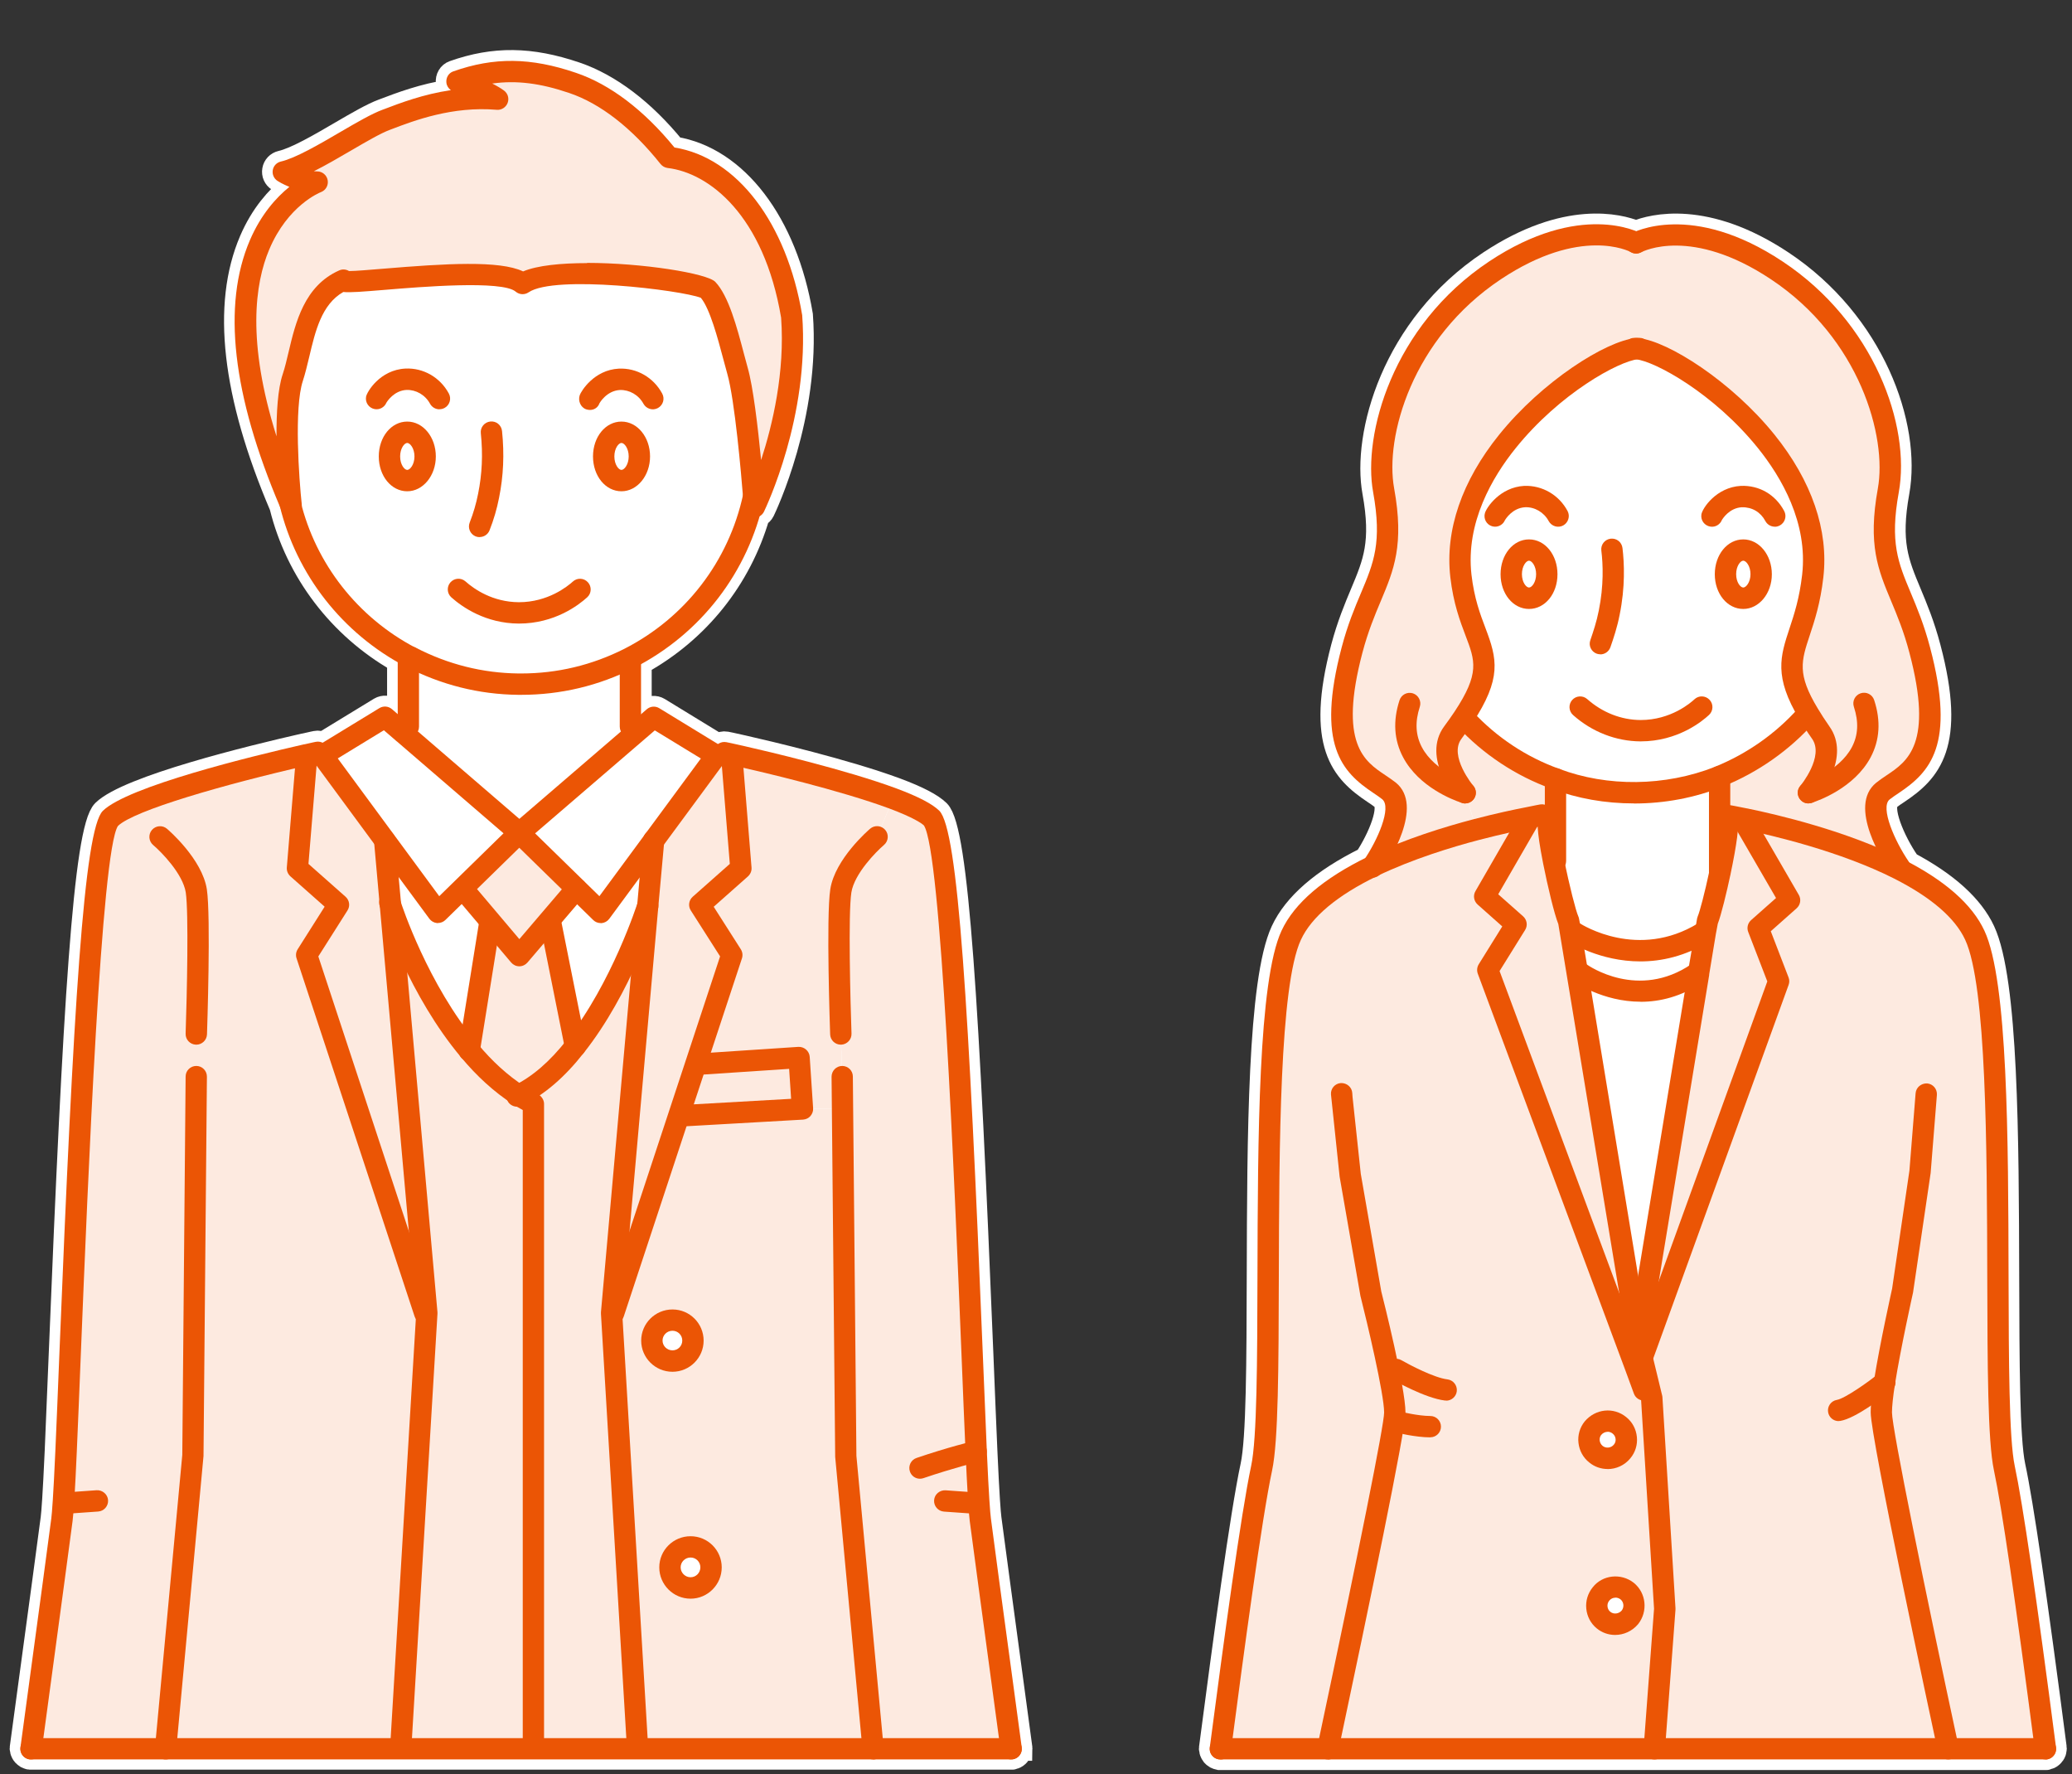 <?xml version="1.0" encoding="UTF-8"?>
<svg id="_レイヤー_1" xmlns="http://www.w3.org/2000/svg" version="1.1" viewBox="0 0 292 250">
  <rect x="0" y="0" width="292" height="250" fill="#333333" stroke="none"/>
  <!-- Generator: Adobe Illustrator 29.4.0, SVG Export Plug-In . SVG Version: 2.1.0 Build 152)  -->
  <defs>
    <style>
      .st0, .st1 {
        fill: #fff;
      }

      .st1 {
        stroke: #fff;
        stroke-miterlimit: 10;
        stroke-width: 3px;
      }

      .st2 {
        fill: #eb5505;
      }

      .st3 {
        fill: #fdeae0;
      }
    </style>
  </defs>
  <g>
    <path class="st1" d="M143.96,246.59c0-.07.04-.13.04-.19,0-.04-.02-.07-.02-.1s0-.07,0-.1l-1.23-9.11c-1.35-10-2.7-19.94-3.12-23.18-.1-.77-.28-3.03-.57-9.47-.17-3.81-.36-8.5-.57-13.72-1.98-48.66-3.46-73.85-6.13-76.49-.98-.96-2.93-1.98-5.98-3.12-7.1-2.64-18.33-5.27-21.59-6.01-1.51-.35-2.43-.53-2.43-.53-.42-.08-.83.03-1.16.27l-8.29-5.07c-.56-.34-1.27-.28-1.77.14l-.8.69v-7.09c8.13-4.5,14.05-11.92,16.63-20.77.3-.14.56-.37.71-.69.26-.54,6.44-13.44,5.38-27.67-2.19-13.03-9.22-22.22-18-23.63-4.29-5.26-9.08-8.89-13.88-10.52-6.38-2.17-11.55-2.23-17.3-.2-.66.23-1.04.9-.96,1.6.05.42.29.79.63,1.04-3.93.59-7.18,1.83-9.44,2.69l-.19.07c-1.52.56-3.67,1.81-5.95,3.14-2.96,1.73-6.32,3.69-8.38,4.16-.59.14-1.04.61-1.14,1.21-.11.6.16,1.2.67,1.52.05.03.68.44,1.67.84-1.81,1.47-3.99,3.85-5.57,7.53-3.91,9.12-2.47,21.77,4.25,37.55,2.28,9.24,8.3,17.1,16.58,21.84v7.35l-.8-.69c-.49-.43-1.21-.48-1.77-.15l-8.02,4.89c-.29-.14-.61-.22-.95-.15,0,0-.57.11-1.54.34-.06,0-.13.02-.19.03-7.34,1.67-24.78,5.92-28.29,9.36-2.66,2.63-4.15,27.82-6.12,76.47-.21,5.22-.4,9.92-.57,13.73-.29,6.42-.47,8.69-.57,9.48-.4,3.15-1.7,12.69-3.02,22.44l-1.33,9.84v.1s-.02.06-.02.1c0,.07.03.13.04.19,0,.1.03.2.06.29s.08.17.13.26c.05.08.09.16.16.23.06.07.14.13.21.19s.15.11.23.16c.09.05.19.07.28.1.06.02.12.06.19.06s.14,0,.2,0h138.13c.07,0,.13,0,.2,0,.07,0,.12-.05.19-.06.1-.03.19-.05.28-.1.09-.04.16-.1.23-.16.08-.06.15-.12.21-.19.06-.07.11-.15.16-.23s.09-.16.13-.26c.03-.09.05-.19.06-.29v.04Z"/>
    <path class="st1" d="M289.54,247.14c.05-.08.1-.16.13-.25.03-.1.05-.19.06-.3,0-.07.04-.13.04-.2,0-.03-.02-.06-.02-.09s.01-.07,0-.1c-2.73-21.04-4.68-34.38-5.82-39.67-.81-3.8-.84-14.83-.87-26.5-.05-19.61-.11-41.84-3.4-48.91-1.64-3.53-5.23-6.76-10.63-9.63-.02-.04-.03-.09-.05-.13-1.97-2.87-4.05-7.63-2.68-8.74.38-.3.8-.59,1.25-.88,4.43-2.96,8.1-6.76,4.45-20.53-.85-3.22-1.84-5.58-2.71-7.67-1.79-4.28-2.98-7.11-1.7-14.2,1.69-9.37-3.47-23.95-16.36-32.51-10.85-7.21-18.39-5.17-20.68-4.26-2.28-.92-9.83-2.95-20.7,4.26-13.72,9.11-17.83,24.5-16.36,32.51,1.28,7.09.09,9.92-1.71,14.21-.87,2.08-1.86,4.43-2.72,7.65-3.63,13.77.04,17.57,4.47,20.53.45.3.87.58,1.24.88,1.33,1.08-.52,5.46-2.38,8.27-6.06,3-10.04,6.44-11.8,10.24-3.28,7.05-3.34,29.22-3.39,48.77-.03,11.73-.06,22.82-.89,26.63-1.45,6.76-3.88,24.75-5.83,39.67v.1s-.02.06-.02.1c0,.07.03.13.04.2,0,.1.03.2.06.29s.08.17.13.26c.05.08.1.16.16.24.06.07.14.13.22.19.07.06.15.11.23.16.09.05.19.07.29.1.06.02.12.05.18.06.07,0,.13,0,.19,0h116.28c.06,0,.13,0,.19,0,.07,0,.13-.05.2-.07.1-.03.19-.05.28-.09s.16-.1.24-.16.15-.12.21-.19.11-.15.16-.24h.02Z"/>
  </g>
  <g>
    <g>
      <g>
        <path class="st0" d="M97.32,217.95c1.6,0,2.89,1.3,2.89,2.89s-1.28,2.91-2.89,2.91-2.91-1.3-2.91-2.91,1.3-2.89,2.91-2.89Z"/>
        <path class="st3" d="M137.57,204.5c.22,4.93.42,8.38.58,9.6.54,4.23,2.69,19.98,4.35,32.29h-19.44l-3.85-41.27-.46-48.95-.04-4.49-.22-5.99s-.58-16.4,0-20.16,5.11-7.62,5.11-7.62l2.27-5.39c2.57.96,4.57,1.92,5.45,2.79,3.23,3.19,5.15,64.6,6.25,89.2h0Z"/>
        <path class="st3" d="M125.86,112.52l-2.27,5.39s-4.53,3.85-5.11,7.62,0,20.16,0,20.16l.22,5.99.04,4.49-5.65.06-.48-7.24-14.47.96-.1-.02,5.09-15.39-4.51-7.08,5.79-5.13-1.28-15.75,1.32-.02c4.59,1.04,14.83,3.51,21.41,5.95h0Z"/>
        <path class="st3" d="M119.21,205.12l3.85,41.27h-33.21v-.32l-3.65-61.05h.28l9.24-27.98.5.16,16.88-.96,5.65-.06.46,48.95h0ZM100.2,220.84c0-1.58-1.28-2.89-2.89-2.89s-2.91,1.3-2.91,2.89,1.3,2.91,2.91,2.91,2.89-1.3,2.89-2.91ZM97.66,188.89c0-1.58-1.28-2.89-2.89-2.89s-2.91,1.3-2.91,2.89,1.3,2.89,2.91,2.89,2.89-1.28,2.89-2.89Z"/>
        <polygon class="st3" points="112.61 149 113.09 156.23 96.22 157.2 95.71 157.04 98.04 149.94 98.14 149.96 112.61 149"/>
        <path class="st3" d="M40.87,70.88c-16.1-37.78,3.83-45.24,3.83-45.24-2.57,0-4.77-1.42-4.77-1.42,3.93-.9,11.18-6.13,14.51-7.36,3.31-1.26,8.96-3.49,15.69-2.91-1.32-.98-4.81-2.45-5.75-2.49,4.87-1.72,9.66-2.06,16.32.2,6.63,2.24,11.55,7.96,13.57,10.5,7.5.88,14.99,8.62,17.32,22.47,1.02,13.85-5.25,26.76-5.25,26.76,0,0-.04-.52-.12-1.42-.3-3.75-1.2-14.01-2.29-17.76-.96-3.37-2.24-9.4-4.21-11.47-.88-.92-21.43-3.99-26.08-.82-3.69-3.13-26.58.64-25.26-.48-5.47,2.43-5.69,9.4-7.14,13.73-1.64,4.95-.22,18.06-.22,18.06-.06-.12-.12-.26-.16-.36h.01Z"/>
        <path class="st0" d="M106.22,69.98h-.04c-2.14,9.98-8.72,18.28-17.54,22.79-4.57,2.31-9.74,3.63-15.21,3.63h-.4c-5.45-.06-10.58-1.44-15.15-3.81-8.38-4.39-14.71-12.27-17-21.71.04.1.1.24.16.36,0,0-1.42-13.11.22-18.06,1.44-4.33,1.66-11.3,7.14-13.73-1.32,1.12,21.57-2.65,25.26.48,4.65-3.17,25.2-.1,26.08.82,1.96,2.06,3.25,8.1,4.21,11.47,1.08,3.75,1.98,14.01,2.29,17.76h-.02ZM90.1,64.31c0-1.88-1.14-3.41-2.53-3.41s-2.51,1.52-2.51,3.41,1.12,3.41,2.51,3.41,2.53-1.52,2.53-3.41ZM59.92,64.31c0-1.88-1.14-3.41-2.53-3.41s-2.51,1.52-2.51,3.41,1.12,3.41,2.51,3.41,2.53-1.52,2.53-3.41Z"/>
        <path class="st3" d="M104.45,106.56l-1.32.02,1.28,15.75-5.79,5.13,4.51,7.08-5.09,15.39-2.33,7.1-9.24,27.98h-.28l5.09-57.37.84-9.24,8.82-11.97.02.02.38.98.1-1.44.62.04s.9.18,2.39.52h0Z"/>
        <polygon class="st3" points="101.47 105.8 101.45 106 101.35 107.45 100.97 106.46 101.47 105.8"/>
        <polygon class="st0" points="100.95 106.44 92.13 118.41 84.65 128.55 81.6 125.57 81.22 125.22 73.19 117.35 89.6 103.24 92.13 101.05 100.95 106.44"/>
        <path class="st0" d="M94.77,186c1.6,0,2.89,1.3,2.89,2.89s-1.28,2.89-2.89,2.89-2.91-1.28-2.91-2.89,1.3-2.89,2.91-2.89Z"/>
        <path class="st0" d="M92.13,118.41l-.84,9.24s-3.65,11.53-10.2,19.76l-3.55-17.74-.06-.06,3.75-4.39.38.34,3.05,2.99,7.48-10.14h-.01Z"/>
        <path class="st3" d="M91.29,127.65l-5.09,57.37,3.65,61.05v.32h-14.67v-90.88c-.7-.38-1.4-.76-2.08-1.2,3.01-1.44,5.69-3.95,8-6.9,6.55-8.24,10.2-19.76,10.2-19.76h0Z"/>
        <path class="st0" d="M88.84,102.37l.76.86-16.42,14.11-16.38-14.11.74-.86v-9.18l.32-.6c4.57,2.37,9.7,3.75,15.15,3.81h.4c5.47,0,10.64-1.32,15.21-3.63l.2.42v9.18h.02Z"/>
        <path class="st0" d="M87.58,60.9c1.38,0,2.53,1.52,2.53,3.41s-1.14,3.41-2.53,3.41-2.51-1.52-2.51-3.41,1.12-3.41,2.51-3.41Z"/>
        <polygon class="st3" points="81.22 125.22 77.47 129.61 73.19 134.65 69.18 129.88 65.41 125.45 65.19 125.18 73.19 117.35 81.22 125.22"/>
        <path class="st3" d="M77.53,129.67l3.55,17.74c-2.31,2.95-4.99,5.45-8,6.9-2.61-1.68-4.93-3.87-6.96-6.31l2.89-17.98.16-.14,4.01,4.77,4.29-5.03.06.06h0Z"/>
        <path class="st3" d="M66.13,148c2.02,2.45,4.35,4.63,6.96,6.31.68.44,1.38.82,2.08,1.2v90.88h-18.68v-.32l3.67-61.05-5.13-57.57c.6,1.86,4.31,12.47,11.1,20.55h0Z"/>
        <polygon class="st0" points="73.19 117.35 65.19 125.18 61.72 128.55 54.26 118.43 54.22 118.39 45.42 106.44 54.26 101.05 56.79 103.24 56.81 103.24 73.19 117.35"/>
        <path class="st0" d="M65.41,125.45l3.77,4.43-.16.14-2.89,17.98c-6.8-8.08-10.5-18.68-11.1-20.55l-.82-9.04.02-.02.04.04,7.46,10.12,3.47-3.37.22.26h0Z"/>
        <polygon class="st3" points="55.02 127.45 60.16 185.02 59.86 185.02 43.22 134.55 47.71 127.47 41.92 122.34 43.22 106.58 43.18 106.34 45.42 106.44 54.22 118.39 54.2 118.41 55.02 127.45"/>
        <path class="st3" d="M23.34,246.39H4.37c1.66-12.31,3.81-28.06,4.35-32.29.16-1.22.36-4.67.58-9.6,1.1-24.59,3.03-86.01,6.25-89.2,3.27-3.21,21.83-7.66,27.56-8.96h.06l.04.24-1.3,15.75,5.79,5.13-4.49,7.08,16.64,50.47h.3l-3.67,61.05v.32H23.34Z"/>
        <path class="st0" d="M57.39,60.9c1.38,0,2.53,1.52,2.53,3.41s-1.14,3.41-2.53,3.41-2.51-1.52-2.51-3.41,1.12-3.41,2.51-3.41Z"/>
      </g>
      <g>
        <path class="st2" d="M73.43,97.9h-.4c-5.54-.06-10.86-1.4-15.84-3.98-.74-.38-1.03-1.29-.64-2.03.38-.74,1.28-1.03,2.03-.64,4.56,2.36,9.43,3.58,14.48,3.64h.38c5.09,0,9.98-1.17,14.54-3.47,8.62-4.4,14.72-12.34,16.75-21.76.18-.81.99-1.33,1.79-1.15.81.17,1.33.97,1.15,1.79-2.21,10.31-8.89,18.99-18.32,23.81-4.99,2.52-10.34,3.79-15.9,3.79h-.02Z"/>
        <path class="st2" d="M57.87,94.1c-.23,0-.47-.05-.69-.17-8.93-4.68-15.41-12.95-17.76-22.68l-.22-.96c-.02-.1-.03-.2-.03-.3,0-.83.67-1.52,1.5-1.52.78,0,1.41.57,1.5,1.32l.18.81c2.14,8.84,8.06,16.4,16.22,20.67.74.39,1.02,1.29.63,2.03-.27.51-.79.81-1.33.81h0Z"/>
        <path class="st2" d="M61.92,57.67c-.53,0-1.05-.29-1.32-.79-.68-1.25-1.98-1.98-3.31-1.94-1.75.09-2.72,1.6-2.84,1.81-.27.63-.95,1.02-1.65.89-.82-.15-1.36-.93-1.21-1.75.12-.66,1.94-3.78,5.55-3.96,2.53-.12,4.89,1.25,6.11,3.51.4.73.13,1.64-.6,2.04-.23.12-.47.18-.71.18h-.02Z"/>
        <path class="st2" d="M83.14,57.76c-.18,0-.36-.03-.54-.09-.78-.27-1.17-1.21-.9-1.99.19-.55,2-3.56,5.51-3.74,2.53-.12,4.89,1.25,6.11,3.51.4.73.13,1.64-.6,2.04-.73.4-1.64.12-2.04-.6-.68-1.25-1.98-1.98-3.31-1.94-1.9.1-2.88,1.85-2.89,1.87-.21.6-.74.94-1.34.94Z"/>
        <path class="st2" d="M67.59,75.68c-.18,0-.37-.03-.55-.1-.77-.31-1.15-1.18-.85-1.95.52-1.32.92-2.69,1.19-4.07.56-2.77.69-5.55.38-8.52-.09-.83.51-1.56,1.34-1.65.84-.09,1.56.51,1.65,1.34.34,3.27.2,6.35-.42,9.41-.3,1.55-.75,3.09-1.34,4.58-.23.59-.8.95-1.4.95h0Z"/>
        <path class="st2" d="M57.55,103.88c-.83,0-1.5-.67-1.5-1.5v-9.18c0-.83.67-1.5,1.5-1.5s1.5.67,1.5,1.5v9.18c0,.83-.67,1.5-1.5,1.5Z"/>
        <path class="st2" d="M88.84,103.88c-.83,0-1.5-.67-1.5-1.5v-9.18c0-.83.67-1.5,1.5-1.5s1.5.67,1.5,1.5v9.18c0,.83-.67,1.5-1.5,1.5Z"/>
        <path class="st2" d="M61.72,130.06h-.12c-.43-.04-.83-.26-1.09-.61l-7.4-10.04s-.07-.08-.1-.13l-8.8-11.95c-.25-.34-.35-.77-.27-1.18.08-.41.33-.78.69-.99l8.84-5.39c.56-.34,1.27-.28,1.77.15l2.39,2.07s.1.07.15.11l16.38,14.11c.32.27.51.67.52,1.09.01.42-.15.83-.45,1.12l-11.47,11.21c-.28.27-.66.42-1.05.42h0ZM55.38,117.43s.07.08.09.11l6.43,8.73,9.06-8.86-15.01-12.93s-.11-.07-.15-.12l-1.7-1.47-6.5,3.97,7.78,10.56h0Z"/>
        <path class="st2" d="M84.65,130.06c-.39,0-.77-.15-1.05-.43l-11.46-11.2c-.3-.3-.47-.7-.45-1.12s.2-.82.52-1.09l18.94-16.29c.5-.43,1.21-.49,1.77-.14l8.82,5.39c.36.22.61.58.69.99.08.41-.02.84-.27,1.18l-16.3,22.11c-.26.35-.66.57-1.09.61h-.12ZM75.41,117.42l9.06,8.85,14.3-19.4-6.49-3.96-16.87,14.51Z"/>
        <path class="st2" d="M23.34,247.9h-.14c-.83-.08-1.43-.81-1.36-1.64l3.85-41.27.47-53.31c0-.83.68-1.49,1.5-1.49h.01c.83,0,1.5.69,1.49,1.52l-.48,53.44-3.85,41.4c-.07.78-.73,1.36-1.5,1.36h.01Z"/>
        <path class="st2" d="M73.18,136.15h0c-.44,0-.86-.2-1.15-.54l-7.77-9.19c-.54-.63-.46-1.58.17-2.12s1.58-.46,2.12.17l6.64,7.85,6.89-8.07c.54-.63,1.49-.7,2.12-.17s.7,1.49.17,2.12l-8.04,9.42c-.29.33-.7.53-1.14.53h-.01Z"/>
        <path class="st2" d="M123.05,247.9c-.77,0-1.42-.59-1.5-1.36l-3.85-41.27-.51-53.56c0-.83.66-1.51,1.49-1.52h.01c.82,0,1.5.66,1.5,1.49l.5,53.44,3.84,41.15c.08.83-.53,1.56-1.36,1.64h-.14.02Z"/>
        <path class="st2" d="M89.84,247.57c-.79,0-1.45-.61-1.5-1.41l-3.65-61.05v-.22l5.93-66.61c.07-.83.78-1.45,1.63-1.36.83.08,1.43.81,1.36,1.63l-.84,9.24-5.08,57.25,3.64,60.94c.05.83-.58,1.54-1.41,1.59h-.09.01Z"/>
        <path class="st2" d="M57.39,69.22c-2.25,0-4.01-2.16-4.01-4.91s1.76-4.91,4.01-4.91,4.03,2.2,4.03,4.91-1.81,4.91-4.03,4.91ZM57.39,62.41c-.4,0-1,.76-1,1.9s.6,1.9,1,1.9,1.02-.76,1.02-1.9-.62-1.9-1.02-1.9Z"/>
        <path class="st2" d="M87.58,69.22c-2.25,0-4.01-2.16-4.01-4.91s1.76-4.91,4.01-4.91,4.03,2.2,4.03,4.91-1.81,4.91-4.03,4.91ZM87.58,62.41c-.4,0-1,.76-1,1.9s.6,1.9,1,1.9,1.02-.76,1.02-1.9-.61-1.9-1.02-1.9Z"/>
        <path class="st2" d="M73.13,87.86c-4.69-.02-7.98-2.32-9.52-3.69-.62-.55-.68-1.5-.13-2.12.55-.62,1.5-.68,2.12-.13,1.22,1.09,3.83,2.91,7.53,2.93,4.09,0,6.85-2.23,7.6-2.91.61-.56,1.56-.52,2.12.1.56.61.52,1.56-.1,2.12-1.22,1.11-4.59,3.7-9.63,3.7h0Z"/>
        <path class="st2" d="M142.5,247.9c-.74,0-1.39-.55-1.49-1.3l-1.23-9.11c-1.35-10.01-2.7-19.96-3.12-23.2-.16-1.21-.35-4.39-.59-9.73-.17-3.81-.36-8.51-.57-13.73-1.01-24.79-2.88-70.93-5.3-74.53-.31-.29-1.44-1.1-4.86-2.38-6.92-2.57-17.99-5.16-21.21-5.89-1.45-.33-2.34-.51-2.35-.51-.81-.16-1.34-.95-1.18-1.77s.97-1.34,1.77-1.18c0,0,.92.18,2.43.53,3.27.74,14.49,3.37,21.59,6.01,3.05,1.14,5,2.16,5.98,3.12,2.67,2.63,4.16,27.82,6.13,76.49.21,5.22.4,9.91.57,13.72.29,6.44.47,8.71.57,9.47.41,3.23,1.76,13.18,3.12,23.18l1.23,9.11c.11.82-.47,1.58-1.29,1.69-.07,0-.14,0-.2,0h0Z"/>
        <path class="st2" d="M129.65,208.35c-.63,0-1.21-.39-1.42-1.02-.27-.79.15-1.64.94-1.91,4.37-1.49,7.9-2.35,8.05-2.38.8-.2,1.62.3,1.81,1.11s-.3,1.62-1.11,1.81c-.04,0-3.56.87-7.79,2.31-.16.05-.32.08-.49.08h0Z"/>
        <path class="st2" d="M137.67,213.3h-.11l-4.53-.32c-.83-.06-1.45-.78-1.39-1.61s.79-1.43,1.61-1.39l4.53.32c.83.06,1.45.78,1.39,1.61-.06.79-.72,1.4-1.5,1.4h0Z"/>
        <path class="st2" d="M4.37,247.9c-.07,0-.14,0-.2,0-.82-.11-1.4-.87-1.29-1.69l1.33-9.84c1.32-9.75,2.62-19.29,3.02-22.44.1-.78.28-3.06.57-9.48.17-3.81.36-8.5.57-13.73,1.97-48.66,3.46-73.84,6.12-76.47,3.5-3.44,20.95-7.69,28.29-9.36.06-.01.13-.02.19-.03.97-.23,1.54-.34,1.54-.34.8-.16,1.61.37,1.77,1.18s-.37,1.61-1.18,1.77c0,0-.6.12-1.57.35-.07.02-.14.03-.21.03-11.7,2.67-24.46,6.33-26.7,8.53-2.35,3.53-4.22,49.67-5.23,74.45-.21,5.23-.4,9.93-.57,13.74-.23,5.24-.43,8.51-.59,9.73-.41,3.15-1.7,12.7-3.02,22.46l-1.33,9.84c-.1.75-.75,1.3-1.49,1.3h-.02Z"/>
        <path class="st2" d="M9.2,213.3c-.78,0-1.44-.6-1.5-1.4-.06-.83.57-1.55,1.39-1.61l4.53-.32c.8-.05,1.55.56,1.61,1.39.06.83-.57,1.55-1.39,1.61l-4.53.32h-.11Z"/>
        <path class="st2" d="M27.66,147.19h-.05c-.83-.03-1.48-.72-1.45-1.55.19-5.62.44-17.02.02-19.89-.41-2.63-3.45-5.72-4.6-6.69-.63-.54-.71-1.49-.17-2.12s1.49-.71,2.12-.17c.2.17,4.96,4.26,5.62,8.53.58,3.87.04,19.77.02,20.44-.03.81-.7,1.45-1.5,1.45h0Z"/>
        <path class="st2" d="M118.49,147.19c-.81,0-1.47-.64-1.5-1.45-.02-.68-.58-16.58.02-20.45.66-4.27,5.42-8.36,5.62-8.53.63-.54,1.58-.46,2.12.17s.46,1.58-.17,2.12c-1.14.97-4.19,4.08-4.6,6.7-.46,2.98-.14,15.36.02,19.88.03.83-.62,1.52-1.45,1.56h-.06Z"/>
        <path class="st2" d="M142.5,247.9H4.37c-.83,0-1.5-.67-1.5-1.5s.67-1.5,1.5-1.5h138.13c.83,0,1.5.67,1.5,1.5s-.67,1.5-1.5,1.5Z"/>
        <path class="st2" d="M106.34,72.91c-.09,0-.19,0-.28-.03-.67-.13-1.17-.69-1.22-1.36l-.12-1.4h0c-.25-3.18-1.17-13.8-2.23-17.47-.18-.63-.37-1.34-.57-2.1-.75-2.82-1.86-7.03-3.15-8.59-2.77-1.08-20.6-3.28-24.28-.77-.56.38-1.3.34-1.82-.1-1.91-1.63-13.5-.66-18.45-.25-3.17.26-4.87.4-5.84.3-3.06,1.75-3.94,5.5-4.8,9.14-.29,1.21-.56,2.34-.9,3.39-1.26,3.81-.54,13.87-.15,17.42.08.73-.38,1.41-1.08,1.61-.71.2-1.45-.13-1.77-.79-.08-.16-.15-.34-.21-.47-6.73-15.8-8.17-28.46-4.26-37.58,1.58-3.68,3.75-6.06,5.57-7.53-.98-.4-1.61-.8-1.67-.84-.51-.33-.77-.93-.67-1.52.1-.6.55-1.07,1.14-1.21,2.06-.47,5.42-2.43,8.38-4.16,2.28-1.33,4.43-2.58,5.95-3.14l.19-.07c2.26-.86,5.51-2.11,9.44-2.69-.34-.24-.58-.61-.63-1.04-.08-.7.29-1.36.96-1.6,5.75-2.03,10.92-1.98,17.3.2,4.8,1.62,9.59,5.26,13.88,10.52,8.79,1.41,15.82,10.6,18,23.63,1.06,14.23-5.12,27.12-5.38,27.67-.25.52-.78.85-1.35.85l.02-.02ZM82.72,37.04c7.73,0,16.93,1.46,18.09,2.68,1.88,1.97,3.06,6.45,4.01,10.05.2.74.38,1.44.55,2.04.77,2.68,1.44,8.39,1.89,13.01,1.61-4.94,3.38-12.39,2.82-20.06-2.43-14.43-10.14-20.4-15.99-21.09-.39-.05-.75-.25-1-.56-4.03-5.06-8.48-8.53-12.88-10.01-4.03-1.37-7.41-1.81-10.84-1.33.67.34,1.26.69,1.66.99.54.4.75,1.11.51,1.74s-.87,1.03-1.53.97c-6.26-.53-11.62,1.51-14.82,2.73l-.21.08c-1.29.47-3.33,1.66-5.49,2.92-1.77,1.03-3.58,2.09-5.26,2.93.15.01.31.02.47.02.73,0,1.35.52,1.48,1.24s-.27,1.42-.95,1.68c-.18.07-4.67,1.87-7.29,8.09-2.01,4.76-3.18,12.98,1.03,26.32-.02-3.3.17-6.66.87-8.75.31-.92.56-1.99.83-3.13.98-4.15,2.21-9.32,7.13-11.5.46-.21.98-.16,1.39.09.92,0,2.97-.18,4.81-.33,8.79-.73,16.39-1.2,19.72.38,1.99-.84,5.34-1.17,9.02-1.17l-.02-.03Z"/>
        <path class="st2" d="M86.48,186.52c-.16,0-.32-.02-.47-.08-.79-.26-1.22-1.11-.96-1.9l16.43-49.79-4.13-6.47c-.4-.62-.28-1.44.27-1.93l5.23-4.63-1.22-15.01c-.07-.83.55-1.55,1.38-1.62.83-.07,1.55.55,1.62,1.38l1.28,15.76c.04.47-.15.93-.5,1.25l-4.83,4.28,3.82,5.99c.24.38.3.85.16,1.28l-16.66,50.47c-.21.63-.8,1.03-1.43,1.03h0Z"/>
        <path class="st2" d="M56.49,247.57h-.09c-.83-.05-1.46-.76-1.41-1.59l3.66-60.94-5.94-66.49c-.07-.83.53-1.56,1.36-1.63.84-.09,1.56.53,1.63,1.36l.82,9.04,5.13,57.57v.22l-3.67,61.05c-.05.8-.71,1.41-1.5,1.41h0Z"/>
        <path class="st2" d="M59.86,186.52c-.63,0-1.22-.4-1.43-1.03l-16.64-50.47c-.14-.43-.08-.89.16-1.27l3.8-6-4.83-4.28c-.35-.32-.54-.78-.5-1.25l1.3-15.76c.07-.83.8-1.45,1.62-1.37.83.07,1.44.79,1.37,1.62l-1.24,15.01,5.23,4.63c.55.49.67,1.31.27,1.93l-4.11,6.48,16.41,49.8c.26.79-.17,1.64-.96,1.9-.15.05-.31.08-.47.08l.02-.02Z"/>
        <path class="st2" d="M94.77,193.28c-2.43,0-4.41-1.97-4.41-4.39s1.98-4.39,4.41-4.39,4.39,1.97,4.39,4.39-1.97,4.39-4.39,4.39ZM94.77,187.5c-.77,0-1.4.62-1.4,1.38s.63,1.38,1.4,1.38,1.38-.61,1.38-1.38-.62-1.38-1.38-1.38Z"/>
        <path class="st2" d="M97.32,225.25c-2.43,0-4.41-1.98-4.41-4.41s1.98-4.39,4.41-4.39,4.39,1.97,4.39,4.39-1.97,4.41-4.39,4.41ZM97.32,219.45c-.77,0-1.4.62-1.4,1.38s.63,1.4,1.4,1.4,1.38-.63,1.38-1.4-.62-1.38-1.38-1.38Z"/>
        <path class="st2" d="M96.21,158.7c-.79,0-1.45-.62-1.5-1.42-.05-.83.59-1.54,1.42-1.59l15.36-.87-.28-4.22-12.97.86c-.82.04-1.54-.57-1.6-1.4s.57-1.54,1.4-1.6l14.47-.96c.81-.04,1.54.57,1.6,1.4l.48,7.24c.03.4-.11.79-.37,1.1-.26.3-.64.48-1.04.51l-16.88.96h-.09Z"/>
        <path class="st2" d="M75.17,247.57c-.83,0-1.5-.67-1.5-1.5v-89.67c-.49-.27-.95-.54-1.4-.83-2.59-1.68-5.05-3.9-7.3-6.61-7.24-8.61-10.97-19.8-11.38-21.04l-.07-.23c-.29-.77.1-1.63.86-1.93.76-.3,1.63.08,1.94.84,0,0,.05.14.14.42.14.45,3.82,11.69,10.82,20.01,2.06,2.49,4.28,4.51,6.62,6.02.62.41,1.27.75,1.9,1.1.48.26.87.81.87,1.36v90.56c0,.83-.67,1.5-1.5,1.5Z"/>
        <path class="st2" d="M72.87,155.93c-.47,0-.94-.22-1.24-.64-.48-.68-.32-1.62.37-2.09.1-.07.23-.14.37-.21,2.62-1.26,5.13-3.43,7.53-6.5,6.31-7.94,9.92-19.18,9.95-19.29.25-.79,1.1-1.23,1.89-.98s1.23,1.09.98,1.89c-.15.48-3.81,11.89-10.46,20.25-2.68,3.42-5.55,5.89-8.52,7.31-.26.18-.56.27-.86.27h-.01Z"/>
        <path class="st2" d="M66.13,149.53c-.83,0-1.5-.64-1.5-1.47,0-.08,0-.22.02-.3l2.89-17.98c.13-.82.89-1.39,1.72-1.24.82.13,1.38.9,1.24,1.72l-2.88,17.95c-.1.74-.73,1.32-1.49,1.32Z"/>
        <path class="st2" d="M81.08,148.92c-.7,0-1.33-.49-1.47-1.21l-3.55-17.74c-.16-.81.36-1.61,1.18-1.77.81-.16,1.61.36,1.77,1.18l3.55,17.74c.16.81-.36,1.61-1.18,1.77-.1.02-.2.03-.3.03h0Z"/>
      </g>
    </g>
    <g>
      <g>
        <path class="st0" d="M225.62,224.58c.9-1.14,2.57-1.28,3.69-.4,1.12.9,1.28,2.57.38,3.71-.92,1.1-2.59,1.3-3.71.38-1.1-.9-1.28-2.57-.36-3.69h0Z"/>
        <path class="st0" d="M228.23,200.83c1.12.9,1.3,2.57.38,3.67-.92,1.12-2.59,1.3-3.69.4-1.14-.9-1.32-2.57-.42-3.69.94-1.12,2.57-1.32,3.73-.38h0Z"/>
        <path class="st0" d="M212.97,80.91c0,1.86,1.12,3.39,2.51,3.39s2.51-1.52,2.51-3.39-1.12-3.41-2.51-3.41-2.51,1.52-2.51,3.41ZM243.16,80.91c0,1.86,1.12,3.39,2.51,3.39s2.53-1.52,2.53-3.39-1.14-3.41-2.53-3.41-2.51,1.52-2.51,3.41ZM205.88,81.15c-1.96-17.16,19-31.45,24.79-32.03,5.81.58,26.76,14.87,24.79,32.03-1.12,10-5.61,11.12-.58,19.44l-.34.2c-3.35,3.77-7.56,6.73-12.29,8.64-3.71,1.46-7.74,2.27-11.97,2.27-3.89,0-7.64-.66-11.08-1.96-4.93-1.76-9.28-4.69-12.77-8.46l-.22-.16c6.13-9.24.84-9.74-.34-19.96h0Z"/>
        <path class="st3" d="M246.09,115.4c4.77.98,14.03,3.25,21.53,7.04,4.81,2.45,8.92,5.53,10.68,9.32,5.19,11.12,2,64.98,4.17,75.09,1.48,6.94,4.09,26.4,5.79,39.55h-55.12l1.48-19.72-1.84-29.73-.68-2.57-.68-2.99,19.26-53.14-2.89-7.5,4.43-3.93-6.27-10.82.12-.6h.02,0Z"/>
        <path class="st0" d="M245.67,84.29c-1.38,0-2.51-1.52-2.51-3.39s1.12-3.41,2.51-3.41,2.53,1.52,2.53,3.41-1.14,3.39-2.53,3.39Z"/>
        <path class="st3" d="M230.85,189.01l8.54-51.87v-.02l.94-5.71.18-1.02.14-.66c.36-.82,1.12-3.79,1.76-6.82l-.08-.02v-8.08h.58s.08.02.26.04c.44.08,1.48.28,2.89.56l-.12.6,6.27,10.82-4.43,3.93,2.89,7.5-19.26,53.14-.56-2.39h0Z"/>
        <path class="st0" d="M219.21,109.73c3.45,1.3,7.2,1.96,11.08,1.96,4.23,0,8.26-.8,11.97-2.27l.08.22v13.23l.08.02c-.64,3.03-1.4,5.99-1.76,6.82l-.14.66-.18,1.02-.22-.04c-9.42,5.79-18.28,0-18.28,0l-.46.08-.18-1.08-.14-.64c-.44-.96-1.4-4.85-2.1-8.36l.26-.06v-11.57h-.01Z"/>
        <path class="st3" d="M229.31,224.18c-1.12-.88-2.79-.74-3.69.4-.92,1.12-.74,2.79.36,3.69,1.12.92,2.79.72,3.71-.38.9-1.14.74-2.81-.38-3.71h0ZM228.61,204.5c.92-1.1.74-2.77-.38-3.67-1.16-.94-2.79-.74-3.73.38-.9,1.12-.72,2.79.42,3.69,1.1.9,2.77.72,3.69-.4h0ZM187.12,246.39h-15.13c1.72-13.15,4.33-32.61,5.81-39.55,2.18-10.1-1-63.96,4.17-75.09,1.86-4.01,6.31-7.22,11.49-9.72,4.79-2.31,10.14-4.01,14.59-5.17,3.07-.8,5.71-1.36,7.36-1.68l.08.32-6.25,10.82,4.43,3.93-3.99,6.41,20.87,56.06.32-.12.56-1.22.68,2.99.68,2.57,1.84,29.73-1.48,19.72h-46.03Z"/>
        <path class="st3" d="M204.74,103.22c-2.47,3.33,1.42,8.12,1.74,8.48l.02.02,1.54,5.15c-4.45,1.16-9.8,2.87-14.59,5.17.8-1.16,5.21-8.2,2.29-10.58-3.15-2.53-9.42-3.91-5.21-19.86,2.57-9.68,6.45-11.41,4.45-22.51-1.48-8.1,2.89-22.47,15.71-30.99,12.23-8.12,19.86-3.87,19.86-3.87,0,0,7.64-4.25,19.84,3.87,12.83,8.52,17.18,22.89,15.71,30.99-2,11.1,1.88,12.83,4.43,22.51,4.23,15.96-2.04,17.34-5.19,19.86-3.21,2.61,2.39,10.76,2.39,10.76l-.12.22c-7.5-3.79-16.76-6.05-21.53-7.04h-.02c-1.4-.28-2.45-.48-2.89-.56-.18-.02-.26-.04-.26-.04h-.58v-5.15l-.08-.22c4.73-1.9,8.94-4.87,12.29-8.64l.34-.2c-5.03-8.32-.54-9.44.58-19.44,1.96-17.16-18.98-31.45-24.79-32.03-5.79.58-26.76,14.87-24.79,32.03,1.18,10.22,6.47,10.72.34,19.96-.44.66-.92,1.36-1.48,2.1h0Z"/>
        <path class="st0" d="M239.39,137.13l-8.54,51.87-8.54-51.85.4-.06s8,5.77,16.5,0l.18.02v.02Z"/>
        <path class="st0" d="M221.83,131.36s8.86,5.79,18.28,0l.22.04-.94,5.71-.18-.02c-8.5,5.77-16.5,0-16.5,0l-.4.06-.94-5.71.46-.08h0Z"/>
        <path class="st3" d="M230.85,189.01l.56,2.39-.56,1.22-.32.12-20.87-56.06,3.99-6.41-4.43-3.93,6.25-10.82-.08-.32c1.22-.26,1.92-.38,1.92-.38h1.88v6.49l-.26.06c.7,3.51,1.66,7.4,2.1,8.36l.14.64.18,1.08.94,5.71,8.54,51.85h.02Z"/>
        <path class="st0" d="M217.98,80.91c0,1.86-1.12,3.39-2.51,3.39s-2.51-1.52-2.51-3.39,1.12-3.41,2.51-3.41,2.51,1.52,2.51,3.41Z"/>
        <path class="st3" d="M206.44,101.27c3.49,3.77,7.84,6.69,12.77,8.46v5.07h-1.88s-.7.12-1.92.38c-1.64.32-4.29.88-7.36,1.68l-1.54-5.15-.02-.02c-.32-.36-4.21-5.15-1.74-8.48.56-.74,1.04-1.44,1.48-2.1l.22.16h0Z"/>
      </g>
      <g>
        <path class="st2" d="M226.55,206.98c-.91,0-1.83-.3-2.58-.92-.85-.67-1.39-1.65-1.52-2.75s.19-2.18.88-3.04c1.51-1.79,4.07-2.05,5.84-.61.87.69,1.4,1.69,1.51,2.8.11,1.1-.22,2.17-.92,3.01-.82,1-2.01,1.52-3.21,1.52h0ZM226.56,201.74c-.33,0-.67.15-.91.44-.16.2-.25.5-.21.79s.18.56.41.75c.48.39,1.2.3,1.59-.18.19-.23.27-.5.24-.79-.03-.3-.17-.56-.4-.75h0c-.22-.18-.47-.27-.72-.27h0Z"/>
        <path class="st2" d="M227.62,230.36c-.92,0-1.83-.3-2.59-.92-.85-.69-1.37-1.68-1.48-2.78s.22-2.17.91-3.02c1.37-1.75,3.98-2.04,5.78-.63h0c1.76,1.42,2.03,4.03.62,5.82-.85,1.01-2.05,1.53-3.26,1.53h0ZM227.65,225.11c-.32,0-.64.14-.85.4-.21.25-.29.54-.26.84s.17.57.4.75c.46.38,1.19.3,1.6-.18.37-.47.31-1.18-.16-1.57-.22-.17-.47-.25-.72-.25h0Z"/>
        <path class="st2" d="M187.12,247.9c-.1,0-.21,0-.31-.03-.81-.17-1.33-.97-1.16-1.78,5.89-27.75,9.41-45.35,9.41-47.07,0-2.62-2.41-12.75-3.34-16.43l-2.93-16.79-1.22-11.6c-.06-.83.57-1.55,1.4-1.6.82-.03,1.55.57,1.6,1.4l.04.56,1.16,10.83,2.89,16.58c.33,1.28,3.41,13.58,3.41,17.06,0,2.53-5.15,27.34-9.47,47.7-.15.71-.77,1.19-1.47,1.19v-.02Z"/>
        <path class="st2" d="M233.14,247.9h-.12c-.83-.06-1.45-.78-1.39-1.61l1.47-19.62-1.83-29.47-.64-2.42-1.25-5.41-9.77-59.17c-.56-1.38-1.51-5.35-2.14-8.53-1.01-5.11-.79-6.07-.69-6.49.19-.81.98-1.32,1.8-1.13.8.19,1.31.99,1.13,1.79,0,.07-.12,1.02.71,5.23.74,3.72,1.67,7.3,2,8.03.05.1.08.2.1.3l.34,1.8,9.48,57.57,1.89,7.8c.03.1.04.19.05.29l1.84,29.73v.21l-1.48,19.72c-.06.79-.72,1.39-1.5,1.39h0Z"/>
        <path class="st2" d="M230.85,190.51c-.08,0-.16,0-.25-.02-.82-.14-1.37-.91-1.24-1.73l8.53-51.81s0-.06,0-.09l1.28-7.47c.02-.1.05-.2.09-.29.27-.61.98-3.28,1.67-6.52.88-4.15,1.09-6.33,1.02-6.78-.13-.8.4-1.6,1.2-1.75.78-.14,1.57.33,1.74,1.13.23,1.06-.12,3.76-1.02,8.03-.54,2.55-1.32,5.74-1.79,6.95l-.28,1.5-.93,5.63s0,.06,0,.09l-8.54,51.87c-.12.74-.76,1.26-1.48,1.26h0ZM239.39,137.13h.02-.02Z"/>
        <path class="st2" d="M274.55,247.9c-.69,0-1.32-.48-1.47-1.19-.97-4.5-9.45-44.09-9.45-47.7,0-1.28.25-3.13.46-4.45.84-5.32,2.55-12.93,2.56-13l2.44-16.63.87-10.9c.07-.83.8-1.41,1.62-1.38.83.07,1.44.79,1.38,1.62l-.88,11-2.48,16.84c-.04.19-1.72,7.7-2.55,12.92-.27,1.71-.42,3.13-.42,3.98,0,2.23,4.72,25.36,9.39,47.07.17.81-.34,1.61-1.15,1.79-.11.02-.21.03-.32.03h0Z"/>
        <path class="st2" d="M225.54,92.19c-.16,0-.33-.03-.5-.08-.78-.27-1.2-1.13-.92-1.91.41-1.19.88-2.59,1.19-4.16.72-3.54.6-6.56.36-8.47-.1-.83.49-1.57,1.31-1.67.84-.1,1.57.49,1.67,1.31.26,2.14.4,5.51-.4,9.42-.34,1.75-.85,3.27-1.3,4.56-.22.62-.8,1.01-1.42,1.01h0Z"/>
        <path class="st2" d="M215.48,85.8c-2.25,0-4.01-2.15-4.01-4.89s1.76-4.91,4.01-4.91,4.01,2.16,4.01,4.91-1.76,4.89-4.01,4.89ZM215.48,79c-.4,0-1,.76-1,1.9s.6,1.88,1,1.88,1-.75,1-1.88-.6-1.9-1-1.9Z"/>
        <path class="st2" d="M245.67,85.8c-2.25,0-4.01-2.15-4.01-4.89s1.76-4.91,4.01-4.91,4.03,2.2,4.03,4.91-1.81,4.89-4.03,4.89ZM245.67,79c-.4,0-1,.76-1,1.9s.6,1.88,1,1.88,1.02-.75,1.02-1.88-.61-1.9-1.02-1.9Z"/>
        <path class="st2" d="M231.21,104.46c-3.47-.02-6.85-1.33-9.52-3.71-.62-.55-.68-1.5-.13-2.12.55-.62,1.5-.68,2.12-.13,2.13,1.89,4.8,2.94,7.53,2.95,4.26,0,7.06-2.43,7.58-2.92.6-.57,1.56-.54,2.13.07.57.6.54,1.56-.07,2.13-.93.87-4.38,3.73-9.65,3.73h.01Z"/>
        <path class="st2" d="M171.98,247.9c-.06,0-.13,0-.2,0-.82-.11-1.4-.86-1.29-1.69,1.96-14.92,4.39-32.9,5.83-39.67.83-3.82.86-14.9.89-26.63.05-19.55.11-41.72,3.39-48.77,1.8-3.88,5.91-7.39,12.19-10.44,5.22-2.51,10.97-4.25,14.87-5.27,3.13-.82,5.78-1.38,7.45-1.7,1.23-.26,1.96-.39,1.96-.39.8-.12,1.6.41,1.74,1.23s-.41,1.6-1.23,1.74c-.02,0-.69.12-1.87.37-1.36.27-4.07.83-7.29,1.67-3.78.99-9.32,2.67-14.32,5.07-5.64,2.73-9.27,5.76-10.77,9-3,6.45-3.06,29.22-3.11,47.51-.03,12.41-.06,23.13-.95,27.26-1.44,6.73-4,25.72-5.79,39.42-.1.76-.74,1.31-1.49,1.31h-.01Z"/>
        <path class="st2" d="M288.26,247.9c-.74,0-1.39-.55-1.49-1.31-2.72-20.96-4.66-34.22-5.77-39.42-.88-4.11-.91-14.77-.94-27.12-.05-18.35-.1-41.18-3.12-47.65-1.43-3.07-4.8-5.97-10-8.61-7.64-3.86-17.22-6.09-21.07-6.89-.03,0-.07,0-.1-.02-1.39-.28-2.42-.48-2.86-.56-.23-.02-.38-.07-.38-.07-.78-.24-1.25-1.08-1.02-1.86.22-.77.97-1.23,1.75-1.05.63.11,1.65.3,3.02.58.04,0,.07,0,.11.02,3.91.8,13.88,3.11,21.9,7.17,5.83,2.96,9.65,6.33,11.37,10.03,3.3,7.07,3.36,29.3,3.4,48.91.03,11.67.06,22.69.87,26.5,1.13,5.29,3.09,18.63,5.82,39.67.11.82-.48,1.58-1.3,1.69-.07,0-.13,0-.2,0v-.02Z"/>
        <path class="st2" d="M242.26,110.93c-.6,0-1.16-.36-1.39-.94-.31-.77.06-1.65.83-1.96,4.48-1.81,8.54-4.66,11.73-8.24.55-.62,1.5-.68,2.12-.13s.68,1.5.13,2.12c-3.49,3.93-7.94,7.05-12.85,9.03-.18.07-.37.11-.56.11h0Z"/>
        <path class="st2" d="M230.29,113.2c-4.09,0-8-.69-11.62-2.06-5.03-1.8-9.66-4.86-13.34-8.84-.56-.61-.53-1.56.08-2.13.61-.56,1.56-.53,2.13.08,3.36,3.63,7.57,6.42,12.17,8.07,6.8,2.57,14.93,2.5,21.99-.28.77-.31,1.65.07,1.95.85.31.77-.07,1.65-.85,1.95-3.98,1.57-8.2,2.37-12.52,2.37h0Z"/>
        <path class="st2" d="M210.71,74.21c-.14,0-.28-.02-.43-.06-.8-.23-1.25-1.07-1.01-1.87.23-.78,2.12-3.62,5.52-3.82,2.57-.1,4.92,1.29,6.12,3.54.39.73.11,1.64-.62,2.04-.73.39-1.64.11-2.04-.62-.66-1.24-1.99-2.01-3.32-1.95-1.79.1-2.75,1.66-2.86,1.85-.24.55-.79.89-1.37.89h0Z"/>
        <path class="st2" d="M250.12,74.21c-.54,0-1.06-.29-1.33-.79-.67-1.26-1.86-1.98-3.32-1.95-1.74.1-2.68,1.58-2.81,1.8-.25.63-.92,1.04-1.61.93-.82-.12-1.4-.87-1.28-1.7.12-.87,2.09-3.84,5.55-4.04,2.63-.11,4.9,1.25,6.12,3.54.39.73.12,1.64-.62,2.04-.23.12-.47.18-.71.18h.01Z"/>
        <path class="st2" d="M231.67,197.34c-.61,0-1.19-.38-1.41-.98l-1.14-3.11-20.86-56.06c-.16-.44-.11-.92.13-1.32l3.32-5.34-3.48-3.09c-.53-.48-.66-1.26-.3-1.88l6.25-10.82c.41-.72,1.33-.97,2.05-.55.72.41.97,1.33.55,2.05l-5.64,9.76,3.51,3.11c.55.49.67,1.3.28,1.92l-3.6,5.79,21.75,58.49c.29.78-.11,1.64-.89,1.93-.17.06-.35.09-.52.09h0Z"/>
        <path class="st2" d="M230.85,194.12c-.21,0-.42-.04-.63-.14-.76-.35-1.09-1.24-.74-1.99l.56-1.22,19.02-52.49-2.69-6.97c-.23-.59-.06-1.25.41-1.67l3.51-3.11-5.66-9.76c-.42-.72-.17-1.64.55-2.05.72-.42,1.64-.17,2.05.55l6.27,10.82c.36.62.23,1.4-.3,1.88l-3.65,3.24,2.51,6.52c.13.34.13.71,0,1.05l-19.26,53.14-.61,1.34c-.25.55-.8.88-1.37.88l.03-.02Z"/>
        <path class="st2" d="M288.26,247.9h-116.28c-.83,0-1.5-.67-1.5-1.5s.67-1.5,1.5-1.5h116.28c.83,0,1.5.67,1.5,1.5s-.67,1.5-1.5,1.5Z"/>
        <path class="st2" d="M219.21,122.8c-.83,0-1.5-.67-1.5-1.5v-11.56c0-.83.67-1.52,1.5-1.52s1.5.65,1.5,1.48v11.61c0,.83-.67,1.5-1.5,1.5h0Z"/>
        <path class="st2" d="M242.34,124.38c-.83,0-1.5-.67-1.5-1.5v-13.23c0-.83.67-1.5,1.5-1.5s1.5.67,1.5,1.5v13.23c0,.83-.67,1.5-1.5,1.5Z"/>
        <path class="st2" d="M231.17,135.46c-5.72,0-9.9-2.67-10.16-2.84-.69-.45-.89-1.39-.44-2.08s1.38-.89,2.08-.44h0c.33.21,8.21,5.18,16.67-.02.7-.43,1.63-.21,2.07.49s.22,1.63-.49,2.07c-3.43,2.11-6.78,2.82-9.73,2.82h0Z"/>
        <path class="st2" d="M231.21,141.14c-5.37,0-9.32-2.79-9.38-2.83-.67-.49-.83-1.43-.34-2.1s1.42-.82,2.1-.34h0c.29.21,7.29,5.07,14.77-.02.69-.47,1.62-.29,2.09.4.47.69.29,1.62-.4,2.09-3.09,2.1-6.15,2.81-8.84,2.81h0Z"/>
        <path class="st2" d="M203.81,197.33h-.18c-2.79-.33-7.14-2.8-7.63-3.08-.72-.41-.97-1.33-.55-2.05s1.33-.97,2.05-.55c1.18.68,4.63,2.48,6.48,2.7.82.1,1.41.84,1.32,1.67-.09.76-.74,1.33-1.49,1.33v-.02Z"/>
        <path class="st2" d="M201.57,202.52c-2.08,0-4.76-.66-4.87-.69-.81-.2-1.3-1.01-1.1-1.82.2-.8,1.02-1.3,1.82-1.1.02,0,2.44.6,4.15.6.83,0,1.5.67,1.5,1.5s-.67,1.5-1.5,1.5h0Z"/>
        <path class="st2" d="M259.11,200.23c-.72,0-1.36-.52-1.48-1.26-.14-.82.42-1.59,1.24-1.73,1.11-.18,4.57-2.62,5.73-3.6.09-.08.19-.14.3-.19.21-.1.5-.18.73-.18.83,0,1.5.67,1.5,1.5,0,.57-.32,1.06-.78,1.32-.9.71-4.84,3.75-6.99,4.11-.08,0-.17.02-.25.02h0Z"/>
        <path class="st2" d="M206.48,113.21c-.21,0-.42-.05-.62-.14-1.05-.35-5.88-2.15-8.12-6.36-1.29-2.42-1.46-5.13-.51-8.05.26-.79,1.1-1.22,1.89-.97.79.26,1.22,1.11.97,1.89-.7,2.14-.6,4.01.29,5.7,1.83,3.46,6.46,4.95,6.51,4.96.22.06.43.18.6.33.61.56.67,1.52.11,2.13-.3.33-.71.5-1.12.5h0Z"/>
        <path class="st2" d="M206.48,113.2c-.41,0-.83-.17-1.12-.51-.05-.06-5.14-5.9-1.82-10.37.55-.73,1.01-1.41,1.44-2.04,3.58-5.4,2.91-7.17,1.56-10.71-.76-2.01-1.72-4.52-2.15-8.25-.76-6.61,1.62-13.55,6.88-20.07,6.04-7.5,15-13.2,19.25-13.62.11-.02.31-.03.51-.03.83,0,1.5.67,1.5,1.5s-.67,1.5-1.5,1.5h-.13c-2.78.28-11.08,4.82-17.29,12.53-3.31,4.1-7.07,10.53-6.24,17.84.39,3.35,1.23,5.57,1.97,7.52,1.64,4.32,2.36,7.07-1.87,13.45-.46.69-.96,1.41-1.53,2.18-1.77,2.39,1.63,6.53,1.67,6.58.55.62.49,1.57-.13,2.12-.29.25-.64.38-1,.38h0Z"/>
        <path class="st2" d="M193.35,123.69c-.3,0-.61-.09-.87-.28-.65-.47-.82-1.34-.39-2.01.03-.05.1-.18.13-.22,1.92-2.79,3.95-7.44,2.57-8.57-.37-.3-.8-.58-1.24-.88-4.43-2.96-8.11-6.76-4.47-20.53.85-3.22,1.84-5.57,2.72-7.65,1.8-4.28,2.99-7.12,1.71-14.21-1.47-8.01,2.64-23.39,16.36-32.51,12.84-8.52,21.08-4.12,21.43-3.93.73.4.99,1.32.58,2.04-.4.73-1.32.99-2.04.58-.28-.14-7.09-3.64-18.3,3.81-12.59,8.36-16.39,22.26-15.07,29.47,1.44,7.97-.03,11.48-1.89,15.91-.84,1.99-1.78,4.24-2.58,7.26-3.39,12.84.29,15.29,3.24,17.26.52.35,1.02.69,1.47,1.04,4.07,3.32-1.07,11.25-1.93,12.52-.1.19-.16.27-.16.27-.3.4-.77.61-1.23.61l-.04.02Z"/>
        <path class="st2" d="M267.74,123.72c-.48,0-.95-.23-1.24-.65-1.06-1.55-6.17-9.47-2.1-12.78.45-.36.95-.7,1.47-1.05,2.95-1.97,6.62-4.43,3.22-17.26-.79-3.02-1.74-5.28-2.57-7.27-1.85-4.43-3.32-7.93-1.88-15.89,1.31-7.22-2.51-21.13-15.07-29.47-11.19-7.44-18.01-3.95-18.29-3.8-.73.39-1.64.12-2.03-.6-.4-.72-.14-1.63.58-2.03.34-.19,8.58-4.6,21.4,3.93,12.9,8.56,18.06,23.14,16.36,32.51-1.28,7.08-.1,9.91,1.7,14.2.87,2.08,1.86,4.44,2.71,7.67,3.65,13.77-.02,17.57-4.45,20.53-.45.3-.87.58-1.25.88-1.37,1.11.72,5.87,2.68,8.74.47.69.3,1.62-.39,2.09-.26.18-.56.26-.85.26h0Z"/>
        <path class="st2" d="M254.85,113.2c-.39,0-.77-.14-1.06-.44-.59-.59-.6-1.53,0-2.12l.02-.02c.18-.18.4-.31.65-.38.05-.01,4.69-1.5,6.52-4.97.89-1.69.98-3.55.28-5.69-.26-.79.17-1.64.96-1.9.8-.26,1.64.17,1.9.96.96,2.92.79,5.63-.49,8.05-2.32,4.37-7.46,6.15-8.24,6.4-.17.06-.35.09-.53.09v.02Z"/>
        <path class="st2" d="M254.87,113.2c-.34,0-.68-.11-.96-.35-.64-.53-.73-1.48-.2-2.12.04-.04,3.42-4.16,1.65-6.65-.69-.98-1.27-1.89-1.77-2.72-3.64-6.03-2.7-8.88-1.4-12.82.66-1.99,1.4-4.25,1.78-7.56.84-7.32-2.93-13.75-6.24-17.86-6.21-7.7-14.5-12.23-17.21-12.5-.83,0-1.6-.68-1.6-1.51s.58-1.51,1.41-1.51c.22,0,.44,0,.63.05,4.12.41,13.07,6.1,19.11,13.59,5.26,6.53,7.65,13.48,6.89,20.09-.41,3.62-1.24,6.14-1.91,8.16-1.21,3.65-1.81,5.48,1.12,10.33.47.78,1.01,1.63,1.65,2.54,3.03,4.27-1.29,9.7-1.8,10.3-.3.36-.73.54-1.16.54h.01Z"/>
      </g>
    </g>
  </g>
</svg>